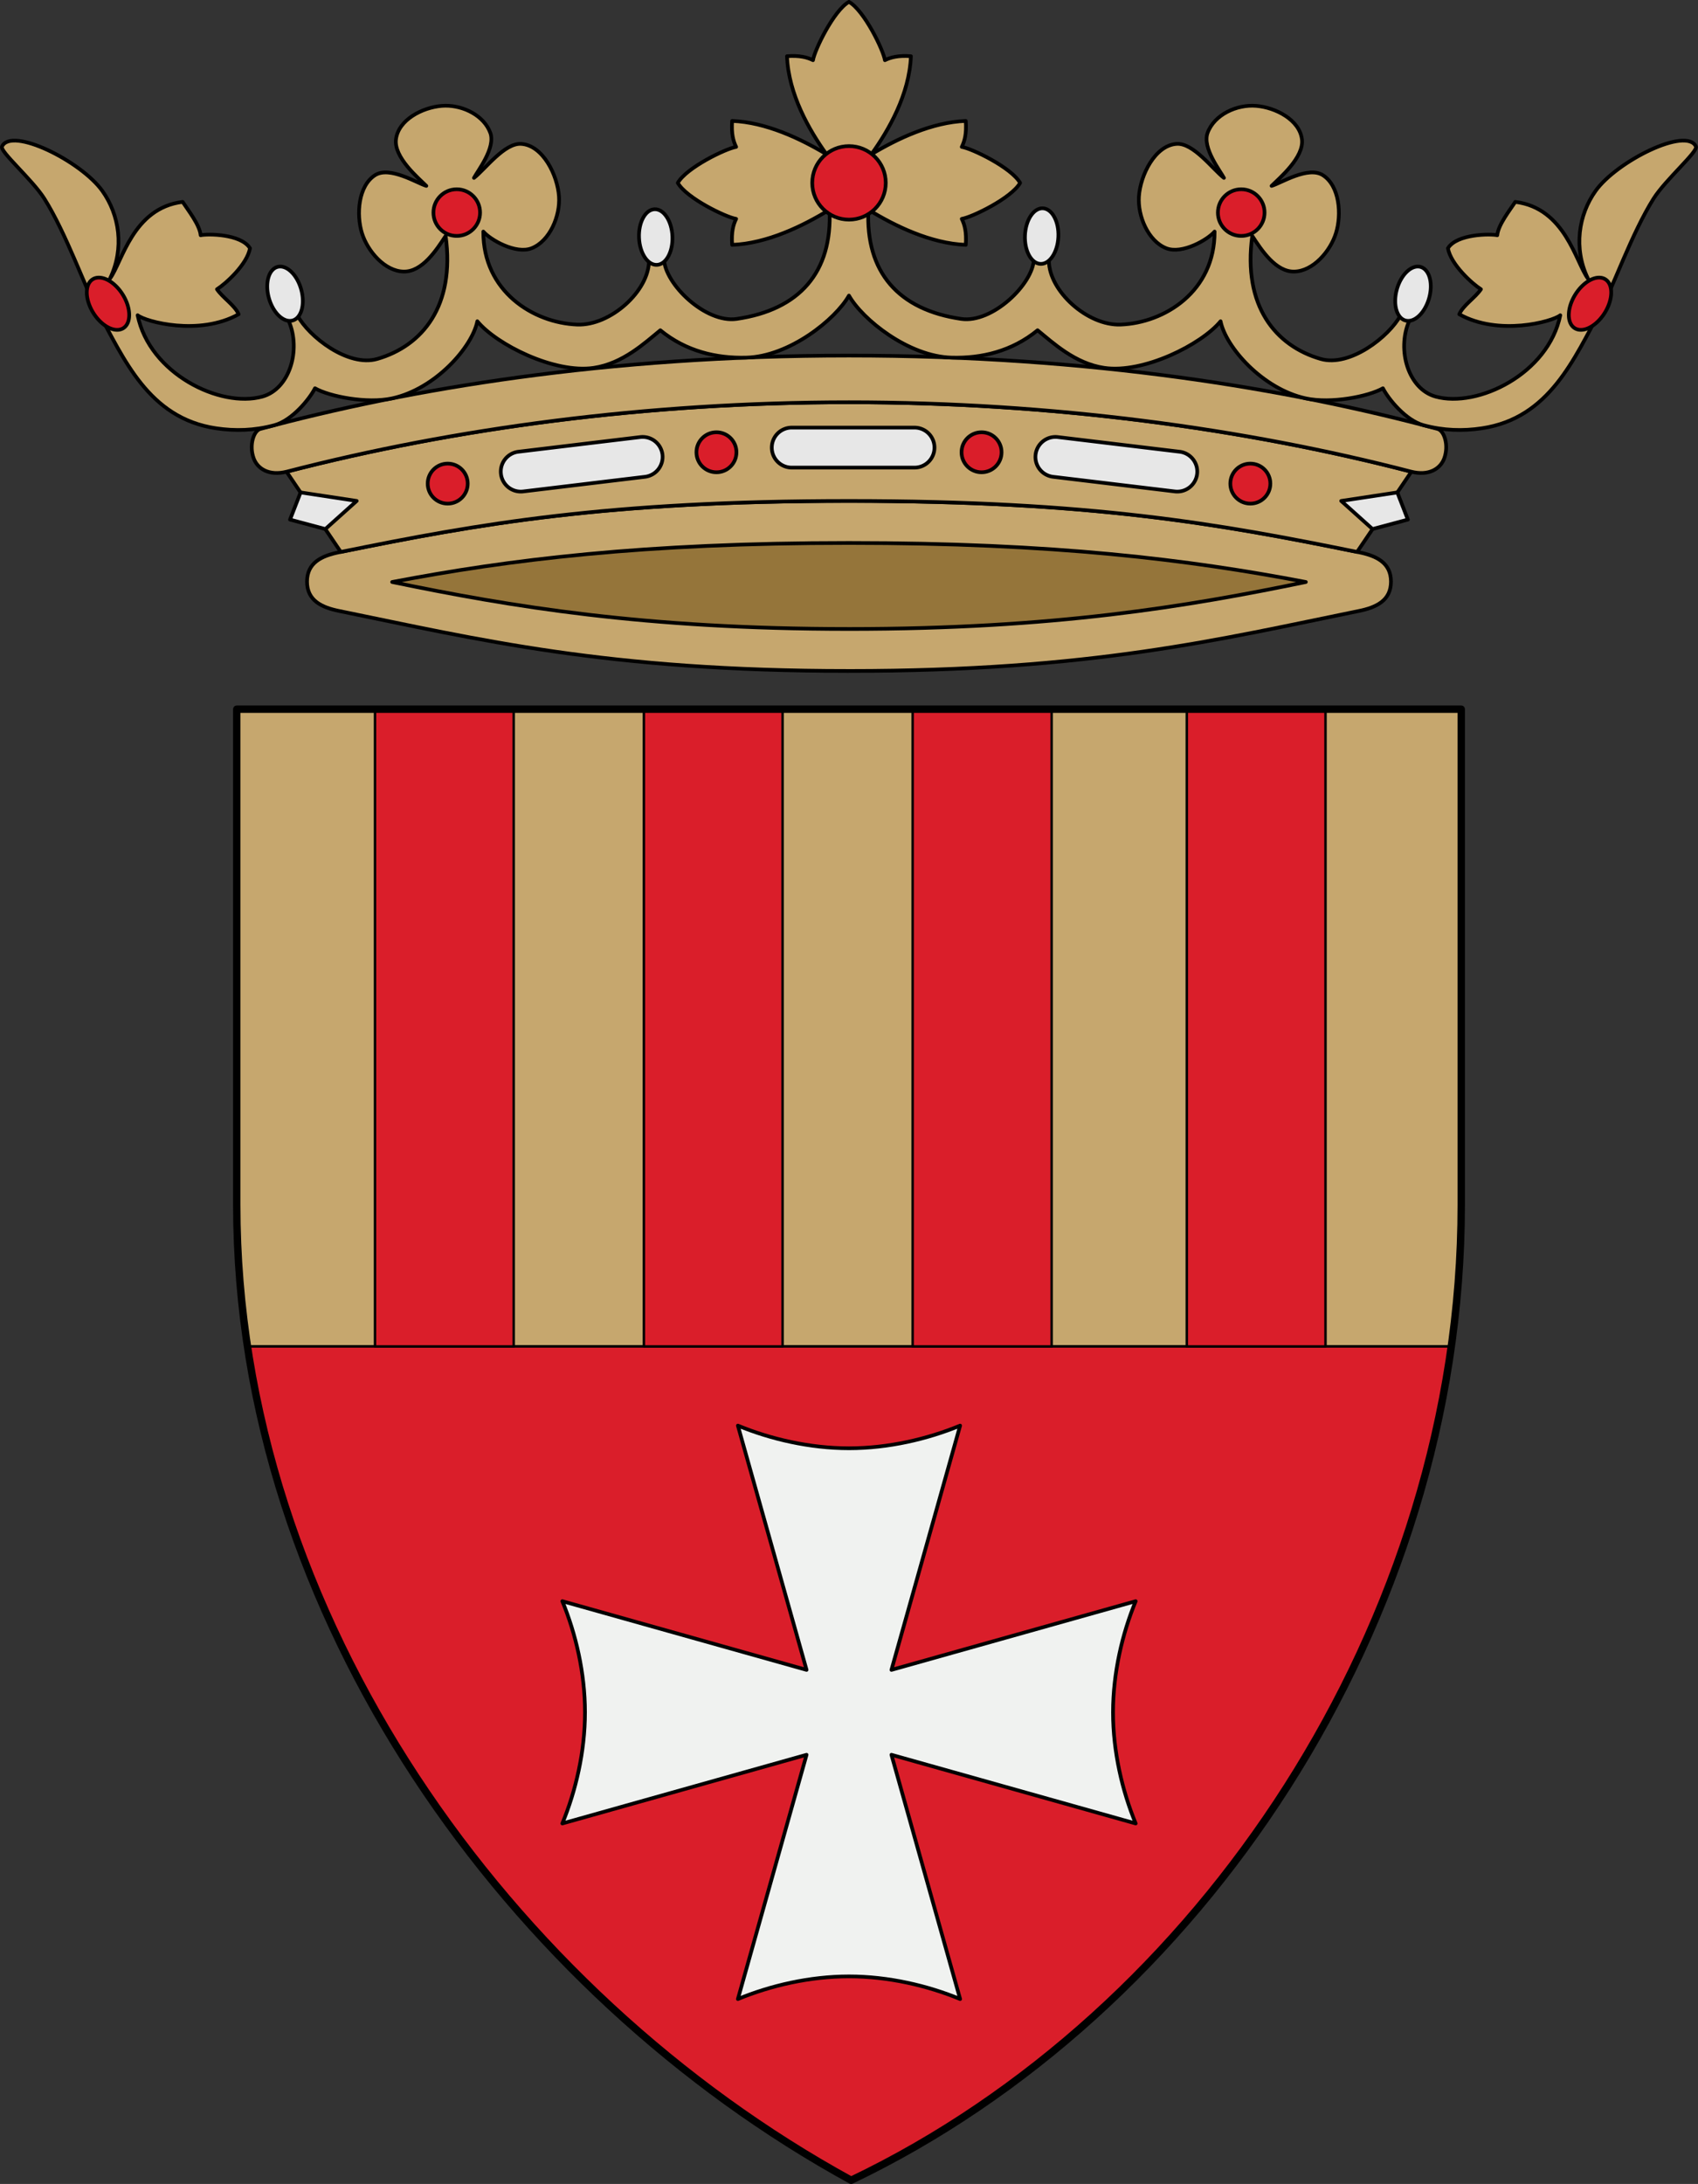 <?xml version="1.0" encoding="UTF-8"?>
<!-- Created with Inkscape (http://www.inkscape.org/) -->
<svg width="689.2" height="886.3" version="1.0" xmlns="http://www.w3.org/2000/svg" xmlns:cc="http://creativecommons.org/ns#" xmlns:dc="http://purl.org/dc/elements/1.1/" xmlns:rdf="http://www.w3.org/1999/02/22-rdf-syntax-ns#" xmlns:xlink="http://www.w3.org/1999/xlink">
 <rect width="100%" height="100%" fill="#333333" stroke="none"/>
 <g transform="translate(15.419 -192.86)">
  <g transform="translate(-804.52)">
   <path d="m1133.7 396.15c-98.581 0-150.51 9.325-206.99 20.836-6.957 1.418-12.988 4.184-12.988 11.906s6.031 10.488 12.988 11.906c56.483 11.511 108.41 24.355 206.99 24.355v2e-3c98.581 0 150.51-12.847 206.99-24.357 6.957-1.418 12.988-4.184 12.988-11.906s-6.031-10.488-12.988-11.906c-56.483-11.511-108.41-20.836-206.99-20.836z" style="fill:#c6a76e;stroke-width:1.5;stroke:#000"/>
   <path d="m1133.7 413.2c-83.429 0-137.93 6.763-185.43 15.852 47.924 9.905 102.24 19.059 185.43 19.059l0.029 2e-3c83.174-2e-3 137.48-9.157 185.4-19.061-47.505-9.089-102-15.852-185.43-15.852z" style="fill:#95753a;stroke-linecap:round;stroke-linejoin:round;stroke-width:1.5;stroke:#000"/>
   <path transform="translate(-25.818 169.16)" d="m1159.5 186.95c-82.15 0-160.53 10.619-228.1 28.143-0.063 0.016-0.123 0.025-0.186 0.041l22.021 32.555c56.201-11.442 108.11-20.689 206.26-20.689s150.06 9.247 206.26 20.689l22.022-32.555c-0.063-0.016-0.122-0.025-0.185-0.041-67.571-17.523-145.95-28.143-228.1-28.143z" style="fill:#c6a76e;stroke-linecap:round;stroke-linejoin:round;stroke-width:1.5;stroke:#000"/>
   <circle cx="1079.9" cy="376.4" r="8.118" style="fill:#da1e2a;stroke-linecap:round;stroke-linejoin:round;stroke-width:1.5;stroke:#000"/>
   <circle cx="970.82" cy="389.12" r="8.118" style="fill:#da1e2a;stroke-linecap:round;stroke-linejoin:round;stroke-width:1.5;stroke:#000"/>
   <circle transform="scale(-1,1)" cx="-1187.5" cy="376.4" r="8.118" style="fill:#da1e2a;stroke-linecap:round;stroke-linejoin:round;stroke-width:1.5;stroke:#000"/>
   <circle transform="scale(-1,1)" cx="-1296.6" cy="389.12" r="8.118" style="fill:#da1e2a;stroke-linecap:round;stroke-linejoin:round;stroke-width:1.5;stroke:#000"/>
   <path transform="translate(-25.818 169.16)" d="m1136.3 197.23a8.118 8.118 0 0 0-8.119 8.117 8.118 8.118 0 0 0 8.119 8.117h49.791a8.118 8.118 0 0 0 8.117-8.117 8.118 8.118 0 0 0-8.117-8.117z" style="fill:#e7e7e7;stroke-linecap:round;stroke-linejoin:round;stroke-width:1.5;stroke:#000"/>
   <path d="m999.52 376.18a8.118 8.118 0 0 0-7.092 9.028 8.118 8.118 0 0 0 9.03 7.09l49.435-5.943a8.118 8.118 0 0 0 7.09-9.028 8.118 8.118 0 0 0-9.028-7.09z" style="fill:#e7e7e7;stroke-linecap:round;stroke-linejoin:round;stroke-width:1.5;stroke:#000"/>
   <path d="m921.16 407.56 12.718-11.413-22.772-3.45-4.288 11.027z" style="fill:#e7e7e7;stroke-linecap:round;stroke-linejoin:round;stroke-width:1.5;stroke:#000"/>
   <path d="m1267.9 376.18a8.118 8.118 0 0 1 7.092 9.028 8.118 8.118 0 0 1-9.03 7.09l-49.435-5.943a8.118 8.118 0 0 1-7.09-9.028 8.118 8.118 0 0 1 9.028-7.09z" style="fill:#e7e7e7;stroke-linecap:round;stroke-linejoin:round;stroke-width:1.5;stroke:#000"/>
   <path d="m1346.2 407.56-12.718-11.413 22.772-3.45 4.288 11.027z" style="fill:#e7e7e7;stroke-linecap:round;stroke-linejoin:round;stroke-width:1.5;stroke:#000"/>
   <path transform="translate(-25.818 169.16)" d="m1159.5 168c-98.581 0-178.69 13.568-238.92 29.768-2.696 0.725-4.632 6.607-2.705 11.906 1.549 4.26 6.27 7.295 13.529 5.412 67.571-17.523 145.95-28.143 228.1-28.143s160.53 10.619 228.1 28.143c7.259 1.883 11.981-1.153 13.529-5.412 1.927-5.299-0.01-11.181-2.705-11.906-60.23-16.2-140.34-29.768-238.92-29.768z" style="fill:#c6a76e;stroke-width:1.5;stroke:#000"/>
   <path transform="translate(-25.818 169.16)" d="m1159.5 24.451c-6.208 3.513-13.975 19.607-14.594 23.676-2.351-1.145-5.264-1.987-10.553-1.623 0.595 15.478 9.056 30.08 16.033 39.807-10.566-6.355-24.636-13.014-38.301-13.539-0.364 5.289 0.478 8.201 1.623 10.553-4.069 0.619-20.163 8.386-23.676 14.594 3.513 6.208 19.607 13.975 23.676 14.594-1.145 2.351-1.987 5.264-1.623 10.553 14.213-0.546 28.852-7.714 39.527-14.281 1.211 25.402-12.217 40.638-37.69 44.338-12.618 1.833-29.208-14.147-29.496-24.354-0.041-1.443-1.949-2.88-3.383-2.707-1.469 0.177-2.701 2.038-2.707 3.518-0.05 12.218-15.634 26.344-29.09 25.844-17.879-0.665-38.262-13.489-38.154-37.75 2.84 3.325 13.185 9.306 19.619 6.766 7.356-2.905 11.624-13.082 11.094-20.973-0.588-8.741-6.549-20.773-15.289-21.377-6.833-0.472-14.685 10.307-19.213 13.801 1.466-2.827 8.86-12.184 6.631-18.266-2.549-6.953-10.764-11.087-18.266-11.027-0.5 4e-3 -0.996 0.027-1.488 0.068-7.918 0.671-17.506 5.651-18.537 13.529-0.965 7.372 9.197 15.823 12.312 18.941-3.735-1.09-14.874-8.172-20.836-4.328-6.759 4.358-7.679 15.866-5.277 23.541 2.288 7.311 9.253 15.408 16.912 15.561 7.454 0.148 13.179-8.516 17.049-14.477 3.896 28.445-9.451 44.627-27.736 49.926-11.844 3.432-27.796-9.013-32.473-17.725-0.472-0.88-1.99-1.468-2.842-0.947-1.013 0.618-1.003 2.425-0.541 3.518 4.905 11.603 0.266 27.365-10.824 30.443-17.063 4.737-45.784-9.275-50.604-33.014 3.275 2.628 24.994 8.527 40.996-0.406-1.548-3.633-6.547-6.753-8.793-10.146 3.388-2.114 12.237-10.013 13.395-16.643-3.645-5.881-17.307-5.88-20.025-5.277-0.375-4.252-5.202-10.285-7.307-13.529-20.325 2.52-24.531 24.491-29.496 31.119 5.941-12.311 3.816-25.9-3.111-35.584-8.635-12.071-36.927-26.152-40.727-17.996-0.925 1.985 12.34 13.436 17.184 21.107 8.874 14.056 16.711 36.538 21.379 45.055 10.898 19.882 20.851 44.07 48.303 48.168 7.672 1.145 15.563 0.965 23.707-1.24 7.168-1.941 14.218-10.555 16.477-14.996 5.858 3.338 21.049 6.339 31.344 4.094 17.535-3.825 32.472-20.816 34.549-31.289 7.791 9.459 31.302 21.269 47.246 18.91 11.839-1.752 20.755-10.144 27.035-15.258 10.402 8.53 22.698 11.424 34.902 11.104 17.479-0.459 36.194-15.495 41.658-25.174 5.464 9.679 24.179 24.714 41.658 25.174 12.204 0.321 24.5-2.573 34.902-11.104 6.28 5.114 15.196 13.506 27.035 15.258 15.944 2.359 39.455-9.451 47.246-18.91 2.076 10.473 17.014 27.464 34.549 31.289 10.294 2.245 25.486-0.756 31.344-4.094 2.258 4.441 9.308 13.055 16.476 14.996 8.145 2.206 16.035 2.385 23.707 1.24 27.452-4.098 37.404-28.286 48.303-48.168 4.668-8.516 12.504-30.998 21.379-45.055 4.843-7.671 18.109-19.122 17.184-21.107-3.8-8.156-32.091 5.925-40.727 17.996-6.928 9.684-9.053 23.273-3.111 35.584-4.965-6.628-9.171-28.6-29.496-31.119-2.105 3.244-6.932 9.277-7.307 13.529-2.719-0.602-16.381-0.603-20.025 5.277 1.158 6.629 10.006 14.529 13.394 16.643-2.246 3.393-7.245 6.513-8.793 10.146 16.002 8.934 37.721 3.034 40.996 0.406-4.819 23.739-33.54 37.751-50.604 33.014-11.09-3.079-15.73-18.841-10.824-30.443 0.462-1.093 0.471-2.899-0.541-3.518-0.852-0.52-2.37 0.068-2.842 0.947-4.676 8.712-20.628 21.157-32.473 17.725-18.286-5.298-31.632-21.481-27.736-49.926 3.87 5.961 9.595 14.625 17.049 14.477 7.659-0.152 14.624-8.25 16.912-15.561 2.402-7.675 1.482-19.183-5.277-23.541-5.962-3.844-17.102 3.238-20.836 4.328 3.115-3.119 13.277-11.57 12.312-18.941-1.031-7.879-10.62-12.858-18.537-13.529-7.871-0.667-17.035 3.543-19.754 10.959-2.229 6.082 5.165 15.438 6.631 18.266-4.528-3.494-12.38-14.273-19.213-13.801-8.74 0.604-14.702 12.636-15.289 21.377-0.53 7.891 3.738 18.068 11.094 20.973 6.434 2.541 16.78-3.44 19.619-6.766 0.108 24.261-20.276 37.085-38.154 37.75-13.456 0.5-29.04-13.626-29.09-25.844-0.01-1.479-1.238-3.34-2.707-3.518-1.433-0.173-3.342 1.264-3.383 2.707-0.288 10.207-16.878 26.186-29.496 24.354-25.472-3.7-38.901-18.935-37.69-44.338 10.675 6.567 25.314 13.735 39.527 14.281 0.364-5.289-0.478-8.201-1.623-10.553 4.069-0.619 20.163-8.386 23.676-14.594-3.513-6.208-19.607-13.975-23.676-14.594 1.145-2.351 1.987-5.264 1.623-10.553-13.665 0.525-27.734 7.184-38.301 13.539 6.977-9.726 15.439-24.329 16.033-39.807-5.289-0.364-8.201 0.478-10.553 1.623-0.619-4.069-8.386-20.163-14.594-23.676z" style="fill:#c6a76e;stroke-linecap:round;stroke-linejoin:round;stroke-width:1.5;stroke:#000"/>
   <path d="m838.91 312.39a11.704 7.036 58.015 0 1 0.232 13.654 11.704 7.036 58.015 0 1-12.167-6.2 11.704 7.036 58.015 0 1-0.232-13.654 11.704 7.036 58.015 0 1 12.167 6.2z" style="fill:#da1e2a;stroke-linecap:round;stroke-linejoin:round;stroke-width:1.5;stroke:#000"/>
   <path d="m911.31 310.19a11.293 6.782 74.108 0 1-3.425 12.724 11.293 6.782 74.108 0 1-9.617-8.997 11.293 6.782 74.108 0 1 3.425-12.724 11.293 6.782 74.108 0 1 9.617 8.997z" style="fill:#e7e7e7;stroke-linecap:round;stroke-linejoin:round;stroke-width:1.5;stroke:#000"/>
   <ellipse transform="matrix(.999 -.042 .042 .999 0 0)" cx="1042.3" cy="333.17" rx="6.782" ry="11.293" style="fill:#e7e7e7;stroke-linecap:round;stroke-linejoin:round;stroke-width:1.5;stroke:#000"/>
   <circle cx="974.49" cy="279.14" r="9.466" style="fill:#da1e2a;stroke-linecap:round;stroke-linejoin:round;stroke-width:1.5;stroke:#000"/>
   <path d="m1428.5 312.39a7.036 11.704 31.985 0 0-0.232 13.654 7.036 11.704 31.985 0 0 12.167-6.2 7.036 11.704 31.985 0 0 0.232-13.654 7.036 11.704 31.985 0 0-12.167 6.2z" style="fill:#da1e2a;stroke-linecap:round;stroke-linejoin:round;stroke-width:1.5;stroke:#000"/>
   <path d="m1356.1 310.19a6.782 11.293 15.892 0 0 3.425 12.724 6.782 11.293 15.892 0 0 9.617-8.997 6.782 11.293 15.892 0 0-3.425-12.724 6.782 11.293 15.892 0 0-9.617 8.997z" style="fill:#e7e7e7;stroke-linecap:round;stroke-linejoin:round;stroke-width:1.5;stroke:#000"/>
   <ellipse transform="matrix(-.999 -.042 -.042 .999 0 0)" cx="-1223.1" cy="237.54" rx="6.782" ry="11.293" style="fill:#e7e7e7;stroke-linecap:round;stroke-linejoin:round;stroke-width:1.5;stroke:#000"/>
   <circle transform="scale(-1,1)" cx="-1292.9" cy="279.14" r="9.466" style="fill:#da1e2a;stroke-linecap:round;stroke-linejoin:round;stroke-width:1.5;stroke:#000"/>
   <circle cx="1133.7" cy="267.07" r="14.919" style="fill:#da1e2a;stroke-linecap:round;stroke-linejoin:round;stroke-width:1.5;stroke:#000"/>
  </g>
 </g>
 <g transform="translate(15.419 -192.86)">
  <path transform="translate(-25.818 169.16)" d="m106.85 311.5v201.17c0 166.97 110.67 319.86 249.37 395.83 141.75-67.747 247.63-226.33 247.63-395.83v-201.17z" style="fill-rule:evenodd;fill:#e7e7e7;stroke-linecap:round;stroke-linejoin:round;stroke-miterlimit:10;stroke:#000"/>
  <path transform="translate(-25.818 169.16)" d="m106.85 311.5v201.17c0 19.375 1.508 38.557 4.359 57.455h488.6c2.651-18.932 4.045-38.121 4.045-57.455v-201.17z" style="fill:#c6a76e;stroke-linecap:round;stroke-linejoin:round;stroke-miterlimit:10;stroke:#000"/>
  <path transform="translate(-25.818 169.16)" d="m111.21 570.12c21.72 143.96 122.4 271.22 245.01 338.38 125.58-60.019 223-191.34 243.59-338.38z" style="fill-rule:evenodd;fill:#da1e2a;stroke-linecap:round;stroke-linejoin:round;stroke-miterlimit:10;stroke:#000"/>
 </g>
 <g transform="translate(71.847 -269.5)">
  <path transform="translate(-82.247 245.8)" d="m162.61 311.5v258.62h56.303v-258.62zm109.14 0v258.62h56.303v-258.62zm109.08 0v258.62h56.428v-258.62zm111.28 0v258.62h56.301v-258.62z" style="fill-rule:evenodd;fill:#da1e2a;stroke-linecap:round;stroke-linejoin:round;stroke:#000"/>
 </g>
 <g transform="translate(71.847 -269.5)">
  <path d="m227.65 848.04 27.881 99.135-99.135-27.881c5.444 13.168 9.199 29.124 9.199 45.105s-3.756 31.937-9.199 45.105l99.135-27.881-27.881 99.135c13.168-5.444 29.124-9.199 45.106-9.199s31.937 3.756 45.105 9.199l-27.881-99.135 99.135 27.881c-5.444-13.169-9.199-29.124-9.199-45.105s3.756-31.937 9.199-45.105l-99.135 27.881 27.881-99.135c-13.168 5.443-29.124 9.199-45.105 9.199s-31.937-3.756-45.106-9.199z" style="fill:#f0f2f0;stroke-linecap:round;stroke-linejoin:round;stroke-width:1.5;stroke:#000"/>
 </g>
 <g transform="translate(71.847 -269.5)">
  <path transform="translate(-82.247 245.8)" d="m106.5 311.5v201.17c0 166.97 110.67 319.86 249.37 395.83 141.75-67.747 247.63-226.33 247.63-395.83v-201.17z" style="fill:none;stroke-linecap:round;stroke-linejoin:round;stroke-miterlimit:10;stroke-width:3;stroke:#000"/>
 </g>
</svg>
